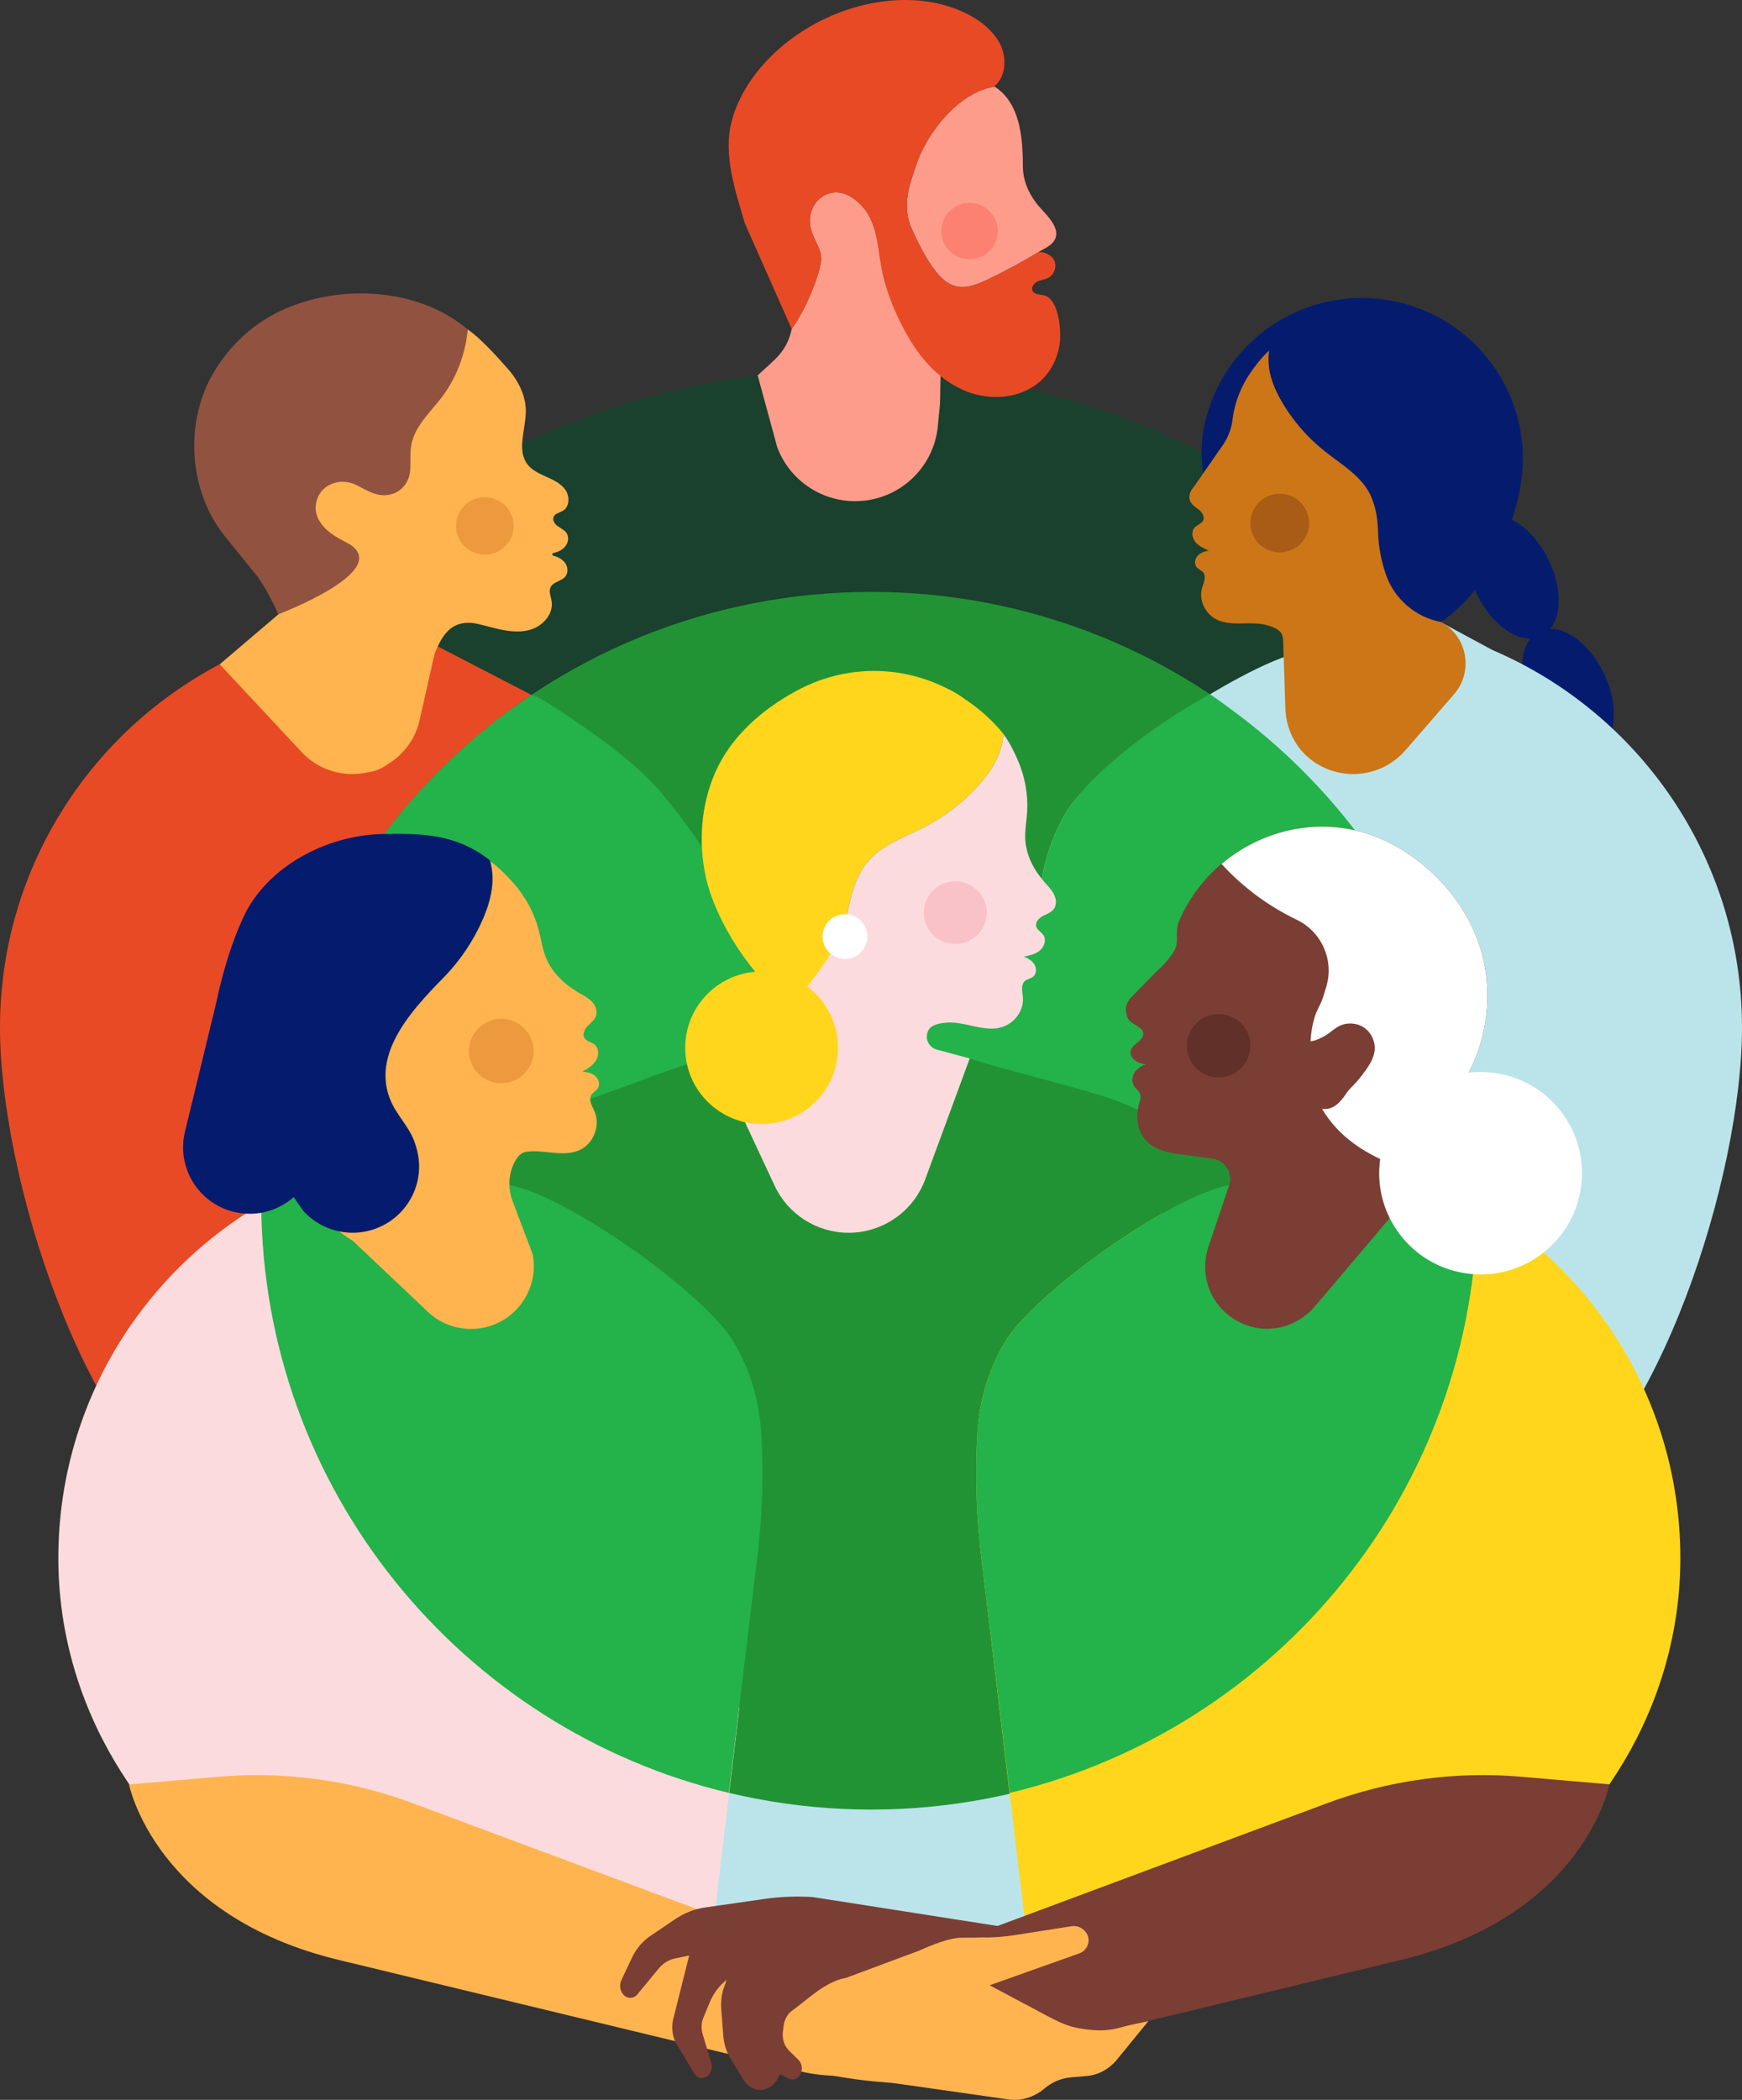<svg width="234" height="282" viewBox="0 0 234 282" fill="none" xmlns="http://www.w3.org/2000/svg">
<rect x="0" y="0" width="234" height="282" fill="#333333" stroke="none"/>
<g clip-path="url(#clip0_2545_1609)">
<path d="M188.363 227.289C229.088 186.653 229.088 120.768 188.363 80.131C147.637 39.494 81.607 39.494 40.881 80.131C0.155 120.768 0.155 186.653 40.881 227.289C81.607 267.926 147.637 267.926 188.363 227.289Z" fill="#1A402E"/>
<path d="M140.806 232.535H83.293V264.69H140.806V232.535Z" fill="#BBE4EA"/>
<path d="M116.204 170.348C150.942 170.348 179.102 143.305 179.102 109.946C179.102 76.586 150.942 49.543 116.204 49.543C81.466 49.543 53.305 76.586 53.305 109.946C53.305 143.305 81.466 170.348 116.204 170.348Z" fill="#1A402E"/>
<path d="M94.432 121.375C94.181 116.942 92.94 112.588 90.603 108.811C87.637 104.017 78.303 96.802 70.438 92.83L57.782 86.276L43.094 98.321L33.529 87.292C13.813 95.716 0 115.251 0 138.004C0 157.863 11.167 193.128 26.95 202.835H30.505V184.972L88.198 185.045L93.786 138.796C94.547 133.022 94.763 127.189 94.432 121.375Z" fill="#E84A26"/>
<path d="M174.974 219.067C206.975 187.136 206.975 135.365 174.974 103.434C142.973 71.503 91.089 71.503 59.088 103.434C27.087 135.365 27.087 187.136 59.088 219.067C91.089 250.998 142.973 250.998 174.974 219.067Z" fill="#229334"/>
<path d="M100.401 126.789C98.56 119.546 93.759 112.408 89.038 106.71C86.772 103.975 83.911 101.662 81.083 99.532C80.069 98.769 72.426 93.293 71.399 93.328L68.085 95.652C67.997 95.727 67.907 95.802 67.815 95.87C62.377 99.951 57.465 104.692 53.197 109.974C52.873 110.376 52.551 110.784 52.235 111.191C52.189 111.25 52.143 111.308 52.097 111.367C51.792 111.761 51.491 112.159 51.194 112.559C51.146 112.624 51.098 112.689 51.05 112.754C50.747 113.163 50.448 113.575 50.152 113.99C50.131 114.019 50.11 114.049 50.091 114.078C49.798 114.491 49.51 114.906 49.224 115.323C49.197 115.362 49.171 115.4 49.146 115.438C48.862 115.857 48.582 116.278 48.304 116.703C48.258 116.772 48.214 116.843 48.168 116.911C47.896 117.332 47.627 117.753 47.363 118.18C47.326 118.239 47.29 118.298 47.251 118.36C46.703 119.247 46.17 120.145 45.654 121.055C45.62 121.117 45.585 121.176 45.551 121.237C45.303 121.675 45.062 122.115 44.824 122.557C44.784 122.632 44.745 122.704 44.705 122.779C44.465 123.227 44.23 123.676 43.998 124.13C43.977 124.172 43.954 124.216 43.932 124.26C43.702 124.713 43.476 125.167 43.254 125.624C43.238 125.656 43.221 125.691 43.204 125.723C42.981 126.184 42.763 126.647 42.548 127.114C42.514 127.191 42.477 127.265 42.443 127.342C42.234 127.799 42.029 128.256 41.829 128.717C41.798 128.788 41.768 128.861 41.737 128.932C41.53 129.41 41.327 129.892 41.129 130.376L41.12 130.399C40.922 130.881 40.73 131.367 40.543 131.853C40.518 131.916 40.493 131.979 40.47 132.043C40.288 132.515 40.113 132.99 39.941 133.466C39.91 133.55 39.881 133.632 39.85 133.717C39.68 134.195 39.511 134.675 39.348 135.159C39.329 135.218 39.31 135.278 39.289 135.335C39.126 135.821 38.968 136.307 38.813 136.797C38.806 136.824 38.796 136.852 38.786 136.879C38.631 137.375 38.481 137.872 38.336 138.371C38.311 138.454 38.288 138.536 38.263 138.618C38.123 139.104 37.987 139.592 37.856 140.082C37.833 140.166 37.812 140.25 37.789 140.332C37.655 140.837 37.527 141.342 37.402 141.849C37.394 141.88 37.389 141.911 37.381 141.939C37.26 142.439 37.143 142.938 37.032 143.441C37.017 143.506 37.003 143.571 36.988 143.636C36.879 144.138 36.773 144.641 36.671 145.144C36.652 145.236 36.635 145.329 36.616 145.421C36.516 145.924 36.422 146.428 36.332 146.935C36.319 147.009 36.307 147.084 36.294 147.158C36.204 147.677 36.117 148.195 36.037 148.718L36.029 148.764C35.949 149.29 35.874 149.818 35.803 150.348C35.791 150.434 35.78 150.522 35.768 150.608C35.701 151.119 35.64 151.631 35.582 152.144C35.573 152.238 35.561 152.332 35.552 152.425C35.496 152.95 35.442 153.474 35.396 154.002C35.393 154.052 35.389 154.101 35.385 154.151C35.341 154.666 35.3 155.182 35.266 155.699C35.262 155.76 35.256 155.821 35.253 155.882C35.218 156.409 35.191 156.937 35.166 157.465C35.163 157.562 35.157 157.66 35.153 157.759C35.132 158.283 35.113 158.808 35.101 159.334C35.099 159.418 35.097 159.504 35.095 159.59C35.084 160.141 35.078 160.692 35.078 161.245C35.078 161.706 35.084 162.165 35.092 162.624C35.093 162.739 35.095 162.854 35.097 162.969C35.107 163.39 35.117 163.811 35.132 164.232C35.132 164.272 35.134 164.31 35.136 164.35C35.153 164.809 35.174 165.267 35.199 165.724C35.205 165.827 35.21 165.928 35.216 166.032C35.239 166.439 35.266 166.847 35.295 167.252C35.299 167.308 35.303 167.363 35.306 167.421C35.341 167.882 35.379 168.341 35.421 168.8C35.429 168.881 35.437 168.963 35.444 169.043C35.483 169.456 35.525 169.87 35.571 170.281C35.577 170.336 35.582 170.394 35.59 170.451C35.642 170.92 35.699 171.387 35.761 171.852C35.767 171.898 35.772 171.945 35.78 171.991C35.837 172.428 35.899 172.86 35.962 173.294C35.97 173.342 35.975 173.392 35.983 173.441C36.125 174.392 36.284 175.337 36.461 176.277C36.468 176.313 36.474 176.351 36.482 176.39C36.66 177.34 36.855 178.286 37.066 179.223C37.072 179.246 37.076 179.269 37.082 179.294C37.297 180.245 37.529 181.19 37.776 182.127L37.783 182.154C38.035 183.103 38.301 184.044 38.585 184.978L88.191 185.041L106.782 143.212C107.533 137.497 101.741 132.092 100.393 126.783L100.401 126.789Z" fill="#24B24A"/>
<path d="M208.684 76.794C210.245 81.34 209.058 85.34 206.032 85.731C203.007 86.121 199.287 82.752 197.726 78.206C196.166 73.66 197.353 69.66 200.378 69.27C203.404 68.88 207.123 72.249 208.684 76.794Z" fill="#051C6E"/>
<path d="M216.102 92.006C217.663 96.552 216.476 100.552 213.45 100.942C210.425 101.333 206.705 97.963 205.144 93.418C203.584 88.872 204.771 84.872 207.796 84.481C210.822 84.091 214.541 87.46 216.102 92.006Z" fill="#051C6E"/>
<path d="M223.516 107.219C225.077 111.765 223.89 115.765 220.864 116.156C217.839 116.546 214.119 113.177 212.558 108.631C210.998 104.086 212.185 100.085 215.21 99.695C218.236 99.305 221.955 102.674 223.516 107.219Z" fill="#051C6E"/>
<path d="M200.47 87.292L193.617 83.596L196.56 89.626L201.576 88.964L200.47 87.292Z" fill="#BBE4EA"/>
<path d="M102.266 192.608C102.015 188.175 100.774 183.82 98.437 180.044C94.41 173.535 75.975 160.34 68.076 159.072L77.754 169.606C81.606 174.178 80.51 181.19 75.335 184.188C75.223 184.253 75.11 184.314 74.997 184.375C70.84 186.593 65.729 185.906 62.308 182.671L41.365 158.525C21.649 166.948 7.836 186.484 7.836 209.237C7.836 229.095 19.003 246.497 34.786 256.205H38.341L95.699 259.587L101.622 210.029C102.383 204.255 102.599 198.422 102.268 192.608H102.266Z" fill="#FCDBDE"/>
<path d="M139.567 121.375C139.818 116.942 141.058 112.588 143.396 108.811C147.422 102.302 167.593 88.662 175.49 87.393L178.176 96.102C174.324 100.674 176.806 94.667 181.98 97.665C182.092 97.73 179.852 99.615 179.967 99.674C184.124 101.891 180.797 97.996 184.22 94.761L200.471 87.292C220.188 95.716 234 115.251 234 138.004C234 157.863 222.834 193.128 207.05 202.835H203.495V184.972L145.802 185.045L140.215 138.796C139.454 133.022 139.237 127.189 139.569 121.375H139.567Z" fill="#BBE4EA"/>
<path d="M180.802 109.974C181.128 110.376 181.449 110.784 181.765 111.191C181.811 111.25 181.857 111.308 181.903 111.367C182.208 111.761 182.509 112.159 182.806 112.559C182.854 112.624 182.902 112.689 182.95 112.754C183.253 113.163 183.552 113.575 183.847 113.99C183.868 114.019 183.889 114.049 183.909 114.078C184.202 114.491 184.49 114.906 184.775 115.323C184.802 115.362 184.829 115.4 184.854 115.438C185.138 115.857 185.418 116.278 185.696 116.703C185.742 116.772 185.786 116.843 185.832 116.911C186.104 117.332 186.372 117.753 186.637 118.18C186.673 118.239 186.71 118.298 186.748 118.36C187.297 119.247 187.83 120.145 188.345 121.055C188.38 121.117 188.414 121.176 188.449 121.237C188.696 121.675 188.938 122.115 189.176 122.557C189.216 122.632 189.254 122.704 189.294 122.779C189.534 123.227 189.77 123.676 190.002 124.13C190.023 124.172 190.046 124.216 190.067 124.26C190.297 124.713 190.524 125.167 190.746 125.624C190.761 125.656 190.779 125.691 190.796 125.723C191.018 126.184 191.237 126.647 191.452 127.114C191.486 127.191 191.522 127.265 191.557 127.342C191.766 127.799 191.971 128.256 192.171 128.717C192.201 128.788 192.232 128.861 192.263 128.932C192.47 129.41 192.673 129.892 192.87 130.376L192.88 130.399C193.077 130.881 193.269 131.367 193.457 131.853C193.482 131.916 193.507 131.979 193.53 132.043C193.712 132.515 193.887 132.99 194.059 133.466C194.09 133.55 194.119 133.632 194.149 133.717C194.32 134.195 194.489 134.675 194.652 135.159C194.671 135.218 194.69 135.278 194.711 135.335C194.874 135.821 195.031 136.309 195.187 136.797C195.194 136.824 195.204 136.852 195.213 136.879C195.369 137.375 195.518 137.872 195.664 138.371C195.689 138.454 195.712 138.536 195.737 138.618C195.877 139.104 196.013 139.592 196.143 140.082C196.166 140.166 196.187 140.25 196.21 140.332C196.345 140.837 196.473 141.342 196.598 141.849C196.605 141.88 196.611 141.911 196.619 141.939C196.74 142.439 196.855 142.938 196.968 143.441C196.983 143.506 196.997 143.571 197.012 143.636C197.121 144.138 197.227 144.641 197.328 145.144C197.347 145.236 197.365 145.329 197.384 145.421C197.483 145.924 197.577 146.428 197.668 146.935C197.681 147.009 197.693 147.084 197.706 147.158C197.796 147.677 197.882 148.195 197.963 148.718L197.971 148.764C198.051 149.29 198.126 149.818 198.197 150.348C198.208 150.434 198.22 150.522 198.231 150.608C198.298 151.119 198.36 151.631 198.415 152.144C198.425 152.238 198.436 152.332 198.446 152.425C198.502 152.95 198.555 153.474 198.601 154.002C198.605 154.052 198.609 154.101 198.613 154.151C198.657 154.666 198.697 155.182 198.732 155.699C198.736 155.76 198.741 155.821 198.745 155.882C198.78 156.409 198.806 156.937 198.831 157.465C198.835 157.562 198.841 157.66 198.845 157.759C198.868 158.283 198.885 158.808 198.897 159.334C198.899 159.42 198.9 159.504 198.902 159.59C198.914 160.141 198.92 160.692 198.92 161.245C198.92 161.706 198.914 162.165 198.906 162.624C198.904 162.739 198.902 162.854 198.9 162.969C198.891 163.39 198.881 163.811 198.866 164.232C198.866 164.272 198.864 164.31 198.862 164.35C198.845 164.809 198.824 165.267 198.799 165.724C198.793 165.827 198.787 165.928 198.782 166.032C198.759 166.439 198.732 166.847 198.703 167.252C198.699 167.308 198.695 167.363 198.691 167.421C198.657 167.882 198.619 168.343 198.576 168.802C198.569 168.882 198.561 168.965 198.553 169.045C198.515 169.458 198.473 169.872 198.427 170.283C198.421 170.34 198.415 170.396 198.408 170.453C198.356 170.922 198.298 171.389 198.237 171.854C198.231 171.899 198.226 171.947 198.218 171.993C198.16 172.429 198.099 172.862 198.036 173.296C198.028 173.344 198.022 173.394 198.015 173.443C197.873 174.394 197.714 175.339 197.537 176.279C197.53 176.315 197.524 176.353 197.516 176.392C197.338 177.342 197.142 178.288 196.931 179.225C196.926 179.248 196.922 179.271 196.916 179.296C196.701 180.247 196.469 181.192 196.222 182.129L196.214 182.156C195.963 183.105 195.697 184.046 195.413 184.98L145.807 185.043L117.984 146.34C117.223 140.566 139.242 127.187 139.574 121.373C139.825 116.94 141.065 112.586 143.403 108.809C146.25 104.208 154.893 97.294 162.544 93.238C163.761 94.055 165.019 94.99 166.19 95.868C171.628 99.949 176.54 104.69 180.808 109.972L180.802 109.974Z" fill="#24B24A"/>
<path d="M139.399 33.911C137.214 35.227 134.966 36.44 132.664 37.54C131.293 38.194 129.757 38.824 128.294 38.416C127.232 38.12 126.386 37.316 125.702 36.453C124.319 34.712 123.192 32.363 122.3 30.327C121.066 27.088 122.527 23.941 123.008 22.369C124.385 17.89 128.875 12.29 133.615 11.642H133.515L133.519 11.636L133.613 11.642C136.987 13.807 137.392 18.378 137.398 22.22C137.4 24.152 138.08 25.793 139.229 27.312C140.218 28.617 142.998 30.764 141.399 32.594C140.952 33.111 139.973 33.547 139.395 33.913L139.399 33.911Z" fill="#FD9C8B"/>
<path d="M134.033 30.884C134.116 32.969 132.486 34.735 130.392 34.816C128.302 34.902 126.538 33.278 126.452 31.186C126.37 29.101 127.998 27.339 130.089 27.257C132.181 27.169 133.947 28.795 134.033 30.882V30.884Z" fill="#FC8172"/>
<path d="M106.344 44.183C108.493 41.208 110.295 36.312 110.301 34.758C110.305 33.392 109.348 32.225 108.969 30.917C108.641 29.807 108.754 28.56 109.348 27.569C109.945 26.578 111.037 25.879 112.194 25.837C113.795 25.782 115.196 26.912 116.21 28.154C118.149 30.844 117.938 34.401 118.728 36.867C120.463 42.285 122.609 37.58 124.633 42.899C124.802 43.345 130.489 47.397 130.681 47.856L130.579 48.596" fill="#FD9C8B"/>
<path d="M106.343 44.183C105.708 47.251 104.063 48.263 101.777 50.412L104.396 60.035C106.007 64.374 110.139 67.267 114.775 67.305C120.56 67.351 125.422 62.981 125.978 57.236L126.268 54.236L126.448 45.151L106.341 44.183H106.343Z" fill="#FD9C8B"/>
<path d="M100.059 30.008C98.778 25.682 97.114 20.836 98.275 16.319C99.075 13.212 100.883 10.375 103.08 8.068C107.655 3.264 114.329 0.203 120.981 0.01C124.246 -0.086 127.552 0.553 130.426 2.137C131.85 2.921 133.127 3.983 134.025 5.349C135.29 7.278 135.309 10.18 133.52 11.64H133.618C128.878 12.29 124.386 17.892 123.011 22.371C122.528 23.943 121.067 27.09 122.304 30.329C123.195 32.365 124.323 34.714 125.705 36.455C126.39 37.318 127.235 38.122 128.297 38.418C129.762 38.826 131.296 38.198 132.667 37.542C134.97 36.442 137.219 35.231 139.403 33.913C140.237 33.714 141.345 34.28 141.654 35.078C141.962 35.876 141.598 36.876 140.848 37.289C140.383 37.546 139.826 37.584 139.349 37.814C138.87 38.043 138.463 38.615 138.712 39.084C138.991 39.61 139.757 39.518 140.329 39.69C142.15 40.241 142.48 43.94 142.405 45.482C142.294 47.756 141.228 50.008 139.441 51.445C136.805 53.563 132.966 53.804 129.82 52.564C126.671 51.324 124.173 48.786 122.4 45.91C120.699 43.153 119.24 39.838 118.54 36.673C117.903 33.79 118.024 30.668 116.212 28.152C115.198 26.912 113.796 25.78 112.195 25.835C111.039 25.879 109.946 26.578 109.35 27.567C108.758 28.558 108.645 29.803 108.97 30.915C109.348 32.223 110.307 33.39 110.303 34.756C110.297 36.31 108.495 41.206 106.346 44.181L100.062 30.008H100.059Z" fill="#E84A26"/>
<path d="M204.129 65.901C201.747 77.579 193.464 88.206 181.761 85.83C170.057 83.454 159.362 68.973 161.746 57.293C164.127 45.615 175.547 38.074 187.25 40.452C198.954 42.828 206.512 54.223 204.129 65.901Z" fill="#051C6E"/>
<path d="M130.261 142.144C134.786 143.722 147.07 146.502 151.07 148.253C157.305 150.983 164.921 153.745 168.861 160.476C171.894 165.657 171.354 210.025 172.663 215.787L107.686 232.535L53.051 211.345C53.544 208.873 57.583 172.053 58.354 169.736L58.343 169.762C58.358 169.717 58.375 169.669 58.391 169.623C58.429 169.51 58.469 169.397 58.508 169.284C58.577 169.085 58.644 168.888 58.715 168.691C58.82 168.396 58.929 168.106 59.041 167.815L59.044 167.805C59.796 165.84 60.678 163.95 61.725 162.161L61.642 162.347C61.658 162.318 61.673 162.292 61.69 162.263C65.631 155.532 71.532 150.981 77.767 148.251C80.768 146.937 83.868 146.009 86.894 144.805C88.589 144.132 98.782 140.805 100.287 139.777L105.822 139.869L105.567 134.534C108.811 138.867 108.767 140.283 114.606 140.283" fill="#229334"/>
<path d="M94.788 117.671C93.808 113.106 94.163 108.118 96.053 103.785C98.183 98.907 102.365 95.277 106.98 92.775C112.978 89.525 120.014 89.213 126.244 91.994C127.417 92.519 128.614 93.123 129.634 93.911C131.566 95.182 133.309 96.739 134.784 98.547L134.772 98.566C134.634 101.191 133.246 103.462 131.49 105.423C129.413 107.742 126.905 109.676 124.135 111.097C121.23 112.588 117.85 113.674 116.059 116.401C114.433 118.874 114.203 121.12 113.516 123.998C112.734 127.279 109.149 132.574 106.192 135.075C101.102 131.394 96.09 123.751 94.786 117.671H94.788Z" fill="#FFD61C"/>
<path d="M140.057 123.03C140.816 122.62 141.763 122.425 141.838 121.218C141.851 121.015 141.827 120.807 141.773 120.611C141.537 119.751 140.899 119.14 140.329 118.494C138.935 116.915 137.875 114.96 137.731 112.861C137.645 111.608 137.884 110.359 137.967 109.106C138.124 106.731 137.683 104.329 136.744 102.144C136.314 101.147 135.632 99.687 134.776 98.568C134.638 101.193 133.25 103.464 131.494 105.425C129.417 107.744 126.909 109.678 124.139 111.099C121.234 112.59 117.854 113.676 116.063 116.401C114.437 118.874 114.207 121.12 113.521 123.998C112.882 126.678 109.011 132.251 106.154 134.983L105.88 135.597C105.278 136.94 105.044 138.383 105.157 139.793L95.777 141.499L104.056 159.234C105.855 163.087 109.73 165.552 113.99 165.552C118.584 165.552 122.691 162.691 124.277 158.389L130.261 142.144L125.84 140.958C124.814 140.682 124.231 139.58 124.614 138.591L124.622 138.572C124.933 137.625 126.123 137.434 127.009 137.346C129.337 137.112 131.569 138.377 133.879 138.092C135.67 137.872 137.183 136.412 137.39 134.614C137.417 134.386 137.424 134.159 137.403 133.927C137.336 133.164 137.094 132.247 137.672 131.742C137.984 131.469 138.444 131.428 138.768 131.168C139.236 130.793 139.261 130.045 138.954 129.531C138.648 129.016 138.095 128.696 137.535 128.478C138.289 128.32 139.077 128.147 139.671 127.658C140.266 127.168 140.588 126.257 140.174 125.609C139.89 125.165 139.315 124.906 139.19 124.394C139.052 123.829 139.547 123.305 140.059 123.03H140.057Z" fill="#FCDBDE"/>
<path d="M132.493 121.907C132.859 124.208 131.287 126.368 128.98 126.734C126.674 127.099 124.509 125.53 124.143 123.229C123.777 120.927 125.349 118.767 127.655 118.402C129.962 118.036 132.127 119.605 132.493 121.907Z" fill="#F9C2C9"/>
<path d="M109.566 147.95C113.574 143.95 113.574 137.465 109.566 133.464C105.557 129.464 99.057 129.464 95.048 133.464C91.039 137.465 91.039 143.95 95.048 147.95C99.057 151.951 105.557 151.951 109.566 147.95Z" fill="#FFD61C"/>
<path d="M116.18 124.396C116.945 125.867 116.368 127.679 114.893 128.442C113.419 129.205 111.603 128.63 110.838 127.158C110.073 125.687 110.65 123.875 112.125 123.112C113.599 122.349 115.415 122.924 116.18 124.396Z" fill="white"/>
<path d="M175.534 139.414C176.167 139.471 176.997 138.964 177.538 138.63C178.136 138.26 178.65 137.755 179.284 137.451C180.285 136.971 181.541 137.07 182.456 137.7C183.368 138.331 183.905 139.468 183.807 140.571C183.7 141.805 182.879 142.883 182.162 143.828C181.673 144.472 181.11 145.054 180.536 145.624C180.226 145.932 180.017 146.338 179.743 146.684C179.424 147.086 179.077 147.472 178.652 147.761C177.908 148.268 176.957 148.35 176.201 147.845L174.949 146.871" fill="#FFAC92"/>
<path d="M199.178 128.505C197.544 121.891 192.615 116.19 186.568 113.144C176.045 107.847 163.224 112.813 158.478 123.47C158.26 123.961 158.118 124.487 158.093 125.025C158.041 126.133 158.26 126.904 157.631 127.862C156.948 128.903 156.114 129.814 155.178 130.634L152.059 133.835C151.48 134.371 151.093 135.186 151.277 135.951C151.415 136.521 151.399 136.749 151.821 137.16C152.243 137.57 153.29 137.947 153.508 138.492C153.769 139.138 153.183 139.709 152.724 140.064C152.239 140.441 151.712 140.881 151.909 141.633C151.957 141.815 152.049 141.983 152.172 142.127C152.636 142.668 153.319 142.835 153.976 142.988C153.526 142.883 152.584 143.713 152.383 144.057C152.065 144.599 152.015 145.362 152.371 145.896C152.611 146.254 153.018 146.504 153.16 146.912C153.298 147.312 153.144 147.746 153.025 148.153C152.54 149.816 152.713 151.758 153.85 153.066C154.826 154.191 156.344 154.689 157.819 154.916L162.865 155.599C164.648 155.84 165.718 157.696 165.045 159.363C164.56 160.566 163.738 161.614 162.739 162.2L159.817 166.407C158.791 170.403 160.413 174.61 163.86 176.889C163.97 176.962 164.079 177.031 164.19 177.098C168.178 179.51 176.916 183.803 179.97 180.287L189.144 169.122L189.708 166.177L189.942 165.814C187.089 163.537 185.893 159.584 187.384 156.068C187.484 155.833 187.58 155.636 187.668 155.486C187.787 155.286 187.921 155.094 188.071 154.911L190.786 151.584C192.183 150.021 193.857 148.758 195.198 147.158C199.375 142.173 200.716 134.74 199.178 128.509V128.505Z" fill="#7A3E34"/>
<path d="M164.315 136.229C161.985 135.888 159.821 137.495 159.479 139.818C159.138 142.142 160.749 144.302 163.076 144.643C165.404 144.983 167.57 143.376 167.912 141.054C168.253 138.729 166.642 136.569 164.315 136.229Z" fill="#603029"/>
<path d="M174.166 123.504C170.346 121.677 166.935 119.129 164.09 116.028C170.179 110.868 178.963 109.32 186.563 113.146C192.611 116.19 197.542 121.891 199.174 128.507C200.711 134.738 199.371 142.171 195.193 147.157C193.853 148.756 192.179 150.019 190.781 151.582L188.066 154.909C187.917 155.092 187.783 155.286 187.664 155.485C187.482 155.793 187.355 156.12 187.257 156.453C185.512 155.764 183.827 154.939 182.286 153.876C179.546 151.983 177.258 149.276 176.424 146.056C176.01 144.457 175.962 142.785 175.993 141.132C176.029 139.192 176.2 137.172 177.057 135.452C177.302 134.96 177.55 134.47 177.713 133.946L178.134 132.594C179.254 129.001 177.565 125.13 174.166 123.504Z" fill="white"/>
<path d="M175.847 139.837C176.505 139.892 177.573 139.359 178.133 139.008C178.752 138.62 179.281 138.092 179.939 137.771C180.976 137.266 182.28 137.357 183.235 138.006C184.19 138.654 184.753 139.831 184.661 140.979C184.558 142.261 183.714 143.388 182.976 144.375C182.472 145.048 181.893 145.657 181.3 146.254C180.98 146.575 180.765 146.998 180.483 147.359C180.155 147.778 179.799 148.182 179.358 148.488C178.589 149.02 177.601 149.112 176.813 148.593L175.504 147.591" fill="#7A3E34"/>
<path d="M34.695 77.556C36.453 80.181 37.801 83.119 38.714 86.121C41.843 84.988 44.962 83.597 47.81 81.847C48.559 82.22 49.658 82.061 50.185 81.43C50.747 80.676 52.051 80.422 52.858 80.908C53.708 81.357 55.032 80.921 55.445 80.056C55.801 79.188 57.002 78.616 57.903 78.885C58.835 79.111 60.008 78.357 60.192 77.414C60.324 76.481 61.333 75.639 62.278 75.667C63.233 75.66 64.192 74.627 64.13 73.674C64.023 72.746 64.797 71.665 65.72 71.466C66.646 71.216 67.313 69.993 67.02 69.079C66.686 68.198 67.165 66.976 68.009 66.546C68.843 66.079 69.186 64.713 68.672 63.909C68.132 63.134 68.287 61.833 68.996 61.212C69.687 60.553 69.677 59.144 68.977 58.493C68.26 57.877 68.088 56.58 68.621 55.799C69.127 54.99 68.77 53.626 67.93 53.171C67.083 52.754 66.594 51.537 66.914 50.649C67.204 49.74 66.516 48.51 65.588 48.275C64.659 48.078 63.879 47.024 63.973 46.086C64.006 45.382 63.496 44.653 62.842 44.313L62.834 44.249C55.976 38.414 44.782 38.038 36.934 42.124C33.407 43.962 30.486 46.882 28.529 50.331C28.519 50.349 28.51 50.366 28.5 50.383C24.755 57.024 25.419 66.106 30.228 72.042L34.693 77.556H34.695Z" fill="#915340"/>
<path d="M37.418 82.48L38.051 84.296C38.1 86.747 40.773 94.548 43.851 100.751C45.956 104.994 52.126 104.682 53.809 100.255L56.931 92.05L58.367 87.803C59.188 85.928 60.296 82.999 64.069 83.762C64.873 83.94 65.672 84.169 66.47 84.367C68.101 84.77 69.848 85.042 71.44 84.501C73.031 83.959 74.373 82.367 74.099 80.713C73.995 80.091 73.685 79.433 73.957 78.862C74.408 77.921 76.034 78.09 76.21 76.787C76.283 76.243 76.064 75.704 75.667 75.325C75.288 74.962 74.824 74.757 74.331 74.63C74.139 74.581 74.139 74.309 74.335 74.267C74.85 74.156 75.336 73.959 75.738 73.586C76.135 73.219 76.365 72.694 76.302 72.157C76.164 70.999 74.858 70.976 74.417 70.106C74.319 69.913 74.283 69.689 74.346 69.48C74.513 68.941 75.175 68.864 75.635 68.579C76.519 68.032 76.547 66.672 75.965 65.811C75.382 64.95 74.39 64.474 73.439 64.051C72.488 63.626 71.489 63.184 70.859 62.359C69.367 60.414 70.64 57.655 70.634 55.206C70.629 53.088 69.591 51.076 68.182 49.492C66.775 47.907 64.587 45.455 62.84 44.249V44.236C62.838 44.257 62.834 44.28 62.833 44.301L62.67 45.528C62.194 48.382 61.063 51.106 59.295 53.41C57.748 55.424 55.698 57.261 55.249 59.76C55.044 60.898 55.202 62.072 55.094 63.224C54.952 64.736 53.992 66.019 52.492 66.398C50.776 66.834 49.384 65.92 47.925 65.164C45.68 64.001 42.758 65.08 42.426 67.799C42.338 68.52 42.497 69.232 42.854 69.865C43.72 71.399 45.285 72.201 46.763 72.981C46.936 73.071 47.102 73.171 47.26 73.287C52.134 76.926 37.422 82.478 37.422 82.478L37.418 82.48Z" fill="#FFB450"/>
<path d="M68.712 69.18C67.913 67.204 65.658 66.249 63.677 67.049C61.697 67.848 60.74 70.096 61.541 72.073C62.341 74.049 64.596 75.004 66.576 74.204C68.557 73.404 69.514 71.156 68.712 69.18Z" fill="#ED993E"/>
<path d="M37.388 82.507L29.512 89.213L40.28 100.745C43.422 104.369 48.814 105.004 52.718 102.213C54.572 100.887 55.871 98.926 56.37 96.705L58.37 87.799L39.534 85.124L37.39 82.503L37.388 82.507Z" fill="#FFB450"/>
<path d="M193.563 83.529C190.136 82.88 187.318 80.456 186.171 77.171C185.531 75.337 185.176 73.414 185.115 71.472C185.065 69.938 184.912 68.503 184.262 66.88C183.132 64.056 180.243 62.432 177.863 60.531C175.593 58.715 173.662 56.482 172.196 53.976C170.955 51.858 170.11 49.522 170.474 47.096C169.483 47.961 168.585 49.17 168.008 50.002C166.741 51.826 165.889 53.942 165.59 56.142C165.579 56.22 165.569 56.297 165.56 56.375C165.408 57.609 164.948 58.784 164.239 59.805L160.389 65.348H160.392C160.22 65.537 160.068 65.742 159.949 65.981C159.861 66.159 159.806 66.352 159.783 66.549C159.656 67.628 160.473 67.98 161.081 68.487C161.497 68.836 161.853 69.406 161.621 69.895C161.41 70.339 160.837 70.469 160.496 70.823C159.995 71.34 160.12 72.233 160.573 72.79C161.025 73.347 161.711 73.653 162.373 73.938C161.821 74.034 161.255 74.223 160.877 74.636C160.502 75.051 160.385 75.738 160.741 76.169C160.989 76.465 161.403 76.59 161.637 76.898C162.07 77.468 161.679 78.26 161.474 78.945C161.412 79.151 161.376 79.362 161.359 79.574C161.213 81.258 162.325 82.874 163.922 83.408C165.983 84.099 168.259 83.356 170.345 84.001C171.137 84.246 172.192 84.642 172.299 85.566C172.326 85.727 172.351 85.888 172.376 86.046L172.362 86.05L172.66 95.141C172.746 97.807 173.954 100.345 176.059 101.987C176.159 102.063 176.26 102.14 176.362 102.214C180.264 105.006 185.657 104.371 188.8 100.747L195.321 93.228C197.969 90.175 197.115 85.461 193.563 83.527V83.529Z" fill="#CC7617"/>
<path d="M98.436 180.042C94.409 173.533 75.974 160.338 68.074 159.07L68.299 169.118C72.15 173.69 71.236 169.468 66.061 172.468C65.95 172.533 65.281 174.639 65.165 174.7C61.009 176.918 63.887 178.159 60.466 174.924L41.361 158.523C39.197 159.449 37.101 160.507 35.09 161.691C35.293 200.082 62.011 232.212 97.904 240.775L101.618 210.029C102.379 204.255 102.596 198.422 102.264 192.608C102.013 188.175 100.773 183.82 98.436 180.044V180.042Z" fill="#24B24A"/>
<path d="M80.306 146.146C80.639 145.63 80.421 144.893 79.955 144.49C79.489 144.086 78.847 143.954 78.229 143.923C78.914 143.525 79.623 143.103 80.043 142.435C80.463 141.765 80.482 140.774 79.869 140.277C79.449 139.936 78.804 139.869 78.517 139.412C78.198 138.907 78.511 138.237 78.921 137.803C79.516 137.172 80.354 136.682 80.087 135.532C80.034 135.301 79.936 135.081 79.803 134.886C79.295 134.13 78.477 133.74 77.715 133.298C75.846 132.209 74.18 130.648 73.357 128.651C72.866 127.459 72.694 126.163 72.37 124.916C71.752 122.551 70.543 120.353 68.918 118.528C68.178 117.696 67.038 116.494 65.845 115.668V115.677C66.112 116.655 66.194 117.638 66.133 118.618C66.056 119.871 65.745 121.115 65.302 122.326C65.168 122.693 65.026 123.058 64.869 123.418C64.551 124.151 64.2 124.868 63.816 125.568C63.241 126.619 62.593 127.629 61.878 128.591C61.165 129.554 60.384 130.466 59.545 131.321C55.006 135.942 48.848 142.563 53.336 149.422C54.164 150.686 55.043 151.756 55.595 153.143L46.873 156.919C47.394 158.926 47.458 161.014 47.07 163.032C45.906 163.589 44.946 164.071 44.449 164.398C45.346 165.247 46.332 165.997 47.389 166.633L57.771 176.449C60.336 178.638 63.962 179.091 66.992 177.603C70.412 175.921 72.28 172.162 71.551 168.427L68.871 161.348C68.23 159.655 68.272 157.757 69.083 156.139C69.488 155.331 69.99 154.782 70.709 154.677C73.016 154.339 75.487 155.41 77.725 154.505C79.673 153.717 80.704 151.205 79.871 149.28C79.558 148.559 79.025 147.744 79.424 147.065C79.638 146.699 80.076 146.508 80.306 146.152V146.146Z" fill="#FFB450"/>
<path d="M131.287 192.608C131.538 188.175 132.779 183.82 135.116 180.044C137.883 175.571 147.456 167.941 155.737 163.193C157.963 161.917 160.247 164.765 158.512 166.654L155.799 169.606C151.947 174.178 153.044 181.19 158.219 184.188C158.33 184.253 158.443 184.314 158.556 184.375C162.713 186.593 178.56 184.859 181.98 181.624L192.19 158.525C211.906 166.948 225.719 186.484 225.719 209.237C225.719 229.095 214.552 246.497 198.769 256.205H195.214L138.042 261.053L131.933 210.031C131.172 204.257 130.956 198.424 131.287 192.609V192.608Z" fill="#FFD61C"/>
<path d="M192.193 158.523L186.781 163.17C187.808 163.665 188.648 164.094 189.102 164.392C188.205 165.242 187.964 162.678 186.907 163.313L176.649 175.416C174.67 177.752 171.574 178.911 168.571 178.288C167.883 178.144 167.208 177.914 166.558 177.597C165.061 176.862 163.862 175.728 163.047 174.373C161.782 172.269 161.571 169.694 162.353 167.367L165.118 159.135C157.035 160.729 139.082 173.631 135.115 180.042C132.778 183.82 131.54 188.173 131.286 192.606C130.957 198.42 131.171 204.253 131.933 210.027L135.647 240.773C171.539 232.21 198.26 200.08 198.461 161.689C196.448 160.507 194.354 159.447 192.189 158.521L192.193 158.523Z" fill="#24B24A"/>
<path d="M65.789 115.521C61.293 112.01 56.797 111.887 51.267 112.01C43.831 112.174 35.754 116.416 32.632 123.301C31.57 125.643 30.728 128.071 30.042 130.55C29.674 131.884 29.352 133.231 29.064 134.585L24.788 152.223L24.744 152.46C23.847 157.304 27.056 161.957 31.913 162.852C34.718 163.369 37.46 162.517 39.448 160.773L40.785 162.668C42.05 164.044 43.759 165.035 45.741 165.4C50.598 166.296 55.261 163.093 56.156 158.247C56.467 156.571 56.258 154.924 55.675 153.334C55.13 151.848 54.204 150.742 53.336 149.416C48.847 142.557 55.006 135.938 59.544 131.316C61.784 129.035 63.597 126.343 64.869 123.414C65.942 120.939 66.56 118.277 65.843 115.674L65.789 115.521Z" fill="#051C6E"/>
<path d="M71.189 139.152C72.292 141.275 71.462 143.889 69.334 144.989C67.205 146.089 64.586 145.261 63.484 143.137C62.381 141.013 63.211 138.4 65.34 137.3C67.468 136.2 70.087 137.028 71.189 139.152Z" fill="#ED993E"/>
<path d="M200.864 144.105C193.421 143.015 186.501 148.151 185.408 155.578C184.315 163.005 189.463 169.91 196.906 171C204.35 172.091 211.269 166.954 212.362 159.527C213.455 152.1 208.307 145.196 200.864 144.105Z" fill="white"/>
<path d="M178.275 242.156C186.598 239.057 195.51 237.844 204.361 238.608L216.191 239.627C216.191 239.627 212.876 257.267 188.136 263.224C154.231 271.39 144.395 273.779 128.673 277.573C120.657 279.507 112.195 277.825 105.532 272.976L102.145 270.51L178.277 242.156H178.275Z" fill="#7A3E34"/>
<path d="M151.587 272C151.411 272.038 151.234 272.084 151.062 272.134C149.099 272.694 148.017 272.784 145.9 272.532C144.748 272.394 143.613 272.143 142.372 271.573C141.824 271.323 141.281 271.053 140.745 270.768L132.941 266.609L144.982 262.327C146.194 261.897 146.637 260.372 145.791 259.402L145.774 259.383C145.287 258.835 144.62 258.575 143.964 258.679L136.281 259.878C135.01 260.077 133.727 260.182 132.441 260.192L127.914 260.228C126.278 260.242 124.7 260.856 123.402 261.985L115.738 265.137L101.926 266.385L102.311 276.972L111.258 278.633C113.748 279.096 116.26 279.459 118.789 279.633C119.385 279.674 119.98 279.737 120.574 279.821L135.738 281.981C137.374 282.115 138.984 281.585 140.298 280.479C141.329 279.61 142.549 279.094 143.828 278.981L146.044 278.786C147.511 278.652 148.88 277.927 149.921 276.733L154.268 271.416L151.587 272.004V272Z" fill="#FFB450"/>
<path d="M55.432 242.156C47.109 239.057 38.197 237.844 29.346 238.608L17.332 239.645C17.332 239.645 20.826 257.292 45.571 263.224C63.341 267.512 92.074 274.447 107.352 278.134C113.898 279.714 120.81 278.34 126.251 274.38L131.566 270.511L55.434 242.158L55.432 242.156Z" fill="#FFB450"/>
<path d="M134.092 258.661L109.197 254.766C107.009 254.623 104.814 254.707 102.64 255.021L94.7 256.163C93.285 256.366 91.92 256.901 90.683 257.739L87.328 260.01C86.294 260.708 85.445 261.728 84.866 262.956L83.478 265.906C83.008 266.903 83.543 268.143 84.5 268.285C84.881 268.34 85.265 268.204 85.556 267.91L88.455 264.391C89.053 263.666 89.83 263.18 90.675 263.006L92.578 262.614L90.44 271.131C90.146 272.298 90.323 273.561 90.917 274.556L93.224 278.415C93.6 279.042 94.307 279.253 94.89 278.908C95.438 278.585 95.726 277.856 95.582 277.152L94.382 273.159C94.163 272.432 94.201 271.631 94.491 270.938L95.338 268.901C95.847 267.676 96.627 266.639 97.595 265.895L97.616 265.878L97.279 266.813C96.939 267.755 96.803 268.78 96.882 269.8L97.16 273.404C97.246 274.51 97.582 275.568 98.132 276.467L99.862 279.291C100.23 279.894 100.761 280.332 101.367 280.533C102.601 280.946 103.917 280.311 104.553 278.994L104.77 278.547L105.955 279.146C106.568 279.455 107.28 279.147 107.577 278.443C107.838 277.827 107.707 277.081 107.261 276.639L105.966 275.356C105.343 274.738 105.038 273.779 105.163 272.828L105.269 272.021C105.366 271.281 105.704 270.617 106.212 270.167C108.517 268.497 110.739 266.224 113.454 265.65L118.772 264.556C120.697 264.16 124.337 263.67 126.033 262.683L134.09 258.663L134.092 258.661Z" fill="#7A3E34"/>
<path d="M132.442 260.192L129.167 260.224C127.532 260.238 125.363 261.118 123.403 261.984L113.727 265.585L122.006 267.818L132.442 260.194V260.192Z" fill="#FFB450"/>
<path d="M168.208 68.866C167.445 70.902 168.48 73.171 170.52 73.934C172.56 74.696 174.834 73.662 175.599 71.627C176.363 69.591 175.327 67.322 173.287 66.559C171.247 65.797 168.973 66.831 168.208 68.866Z" fill="#A85C16"/>
</g>
<defs>
<clipPath id="clip0_2545_1609">
<rect width="234" height="282" fill="white"/>
</clipPath>
</defs>
</svg>
